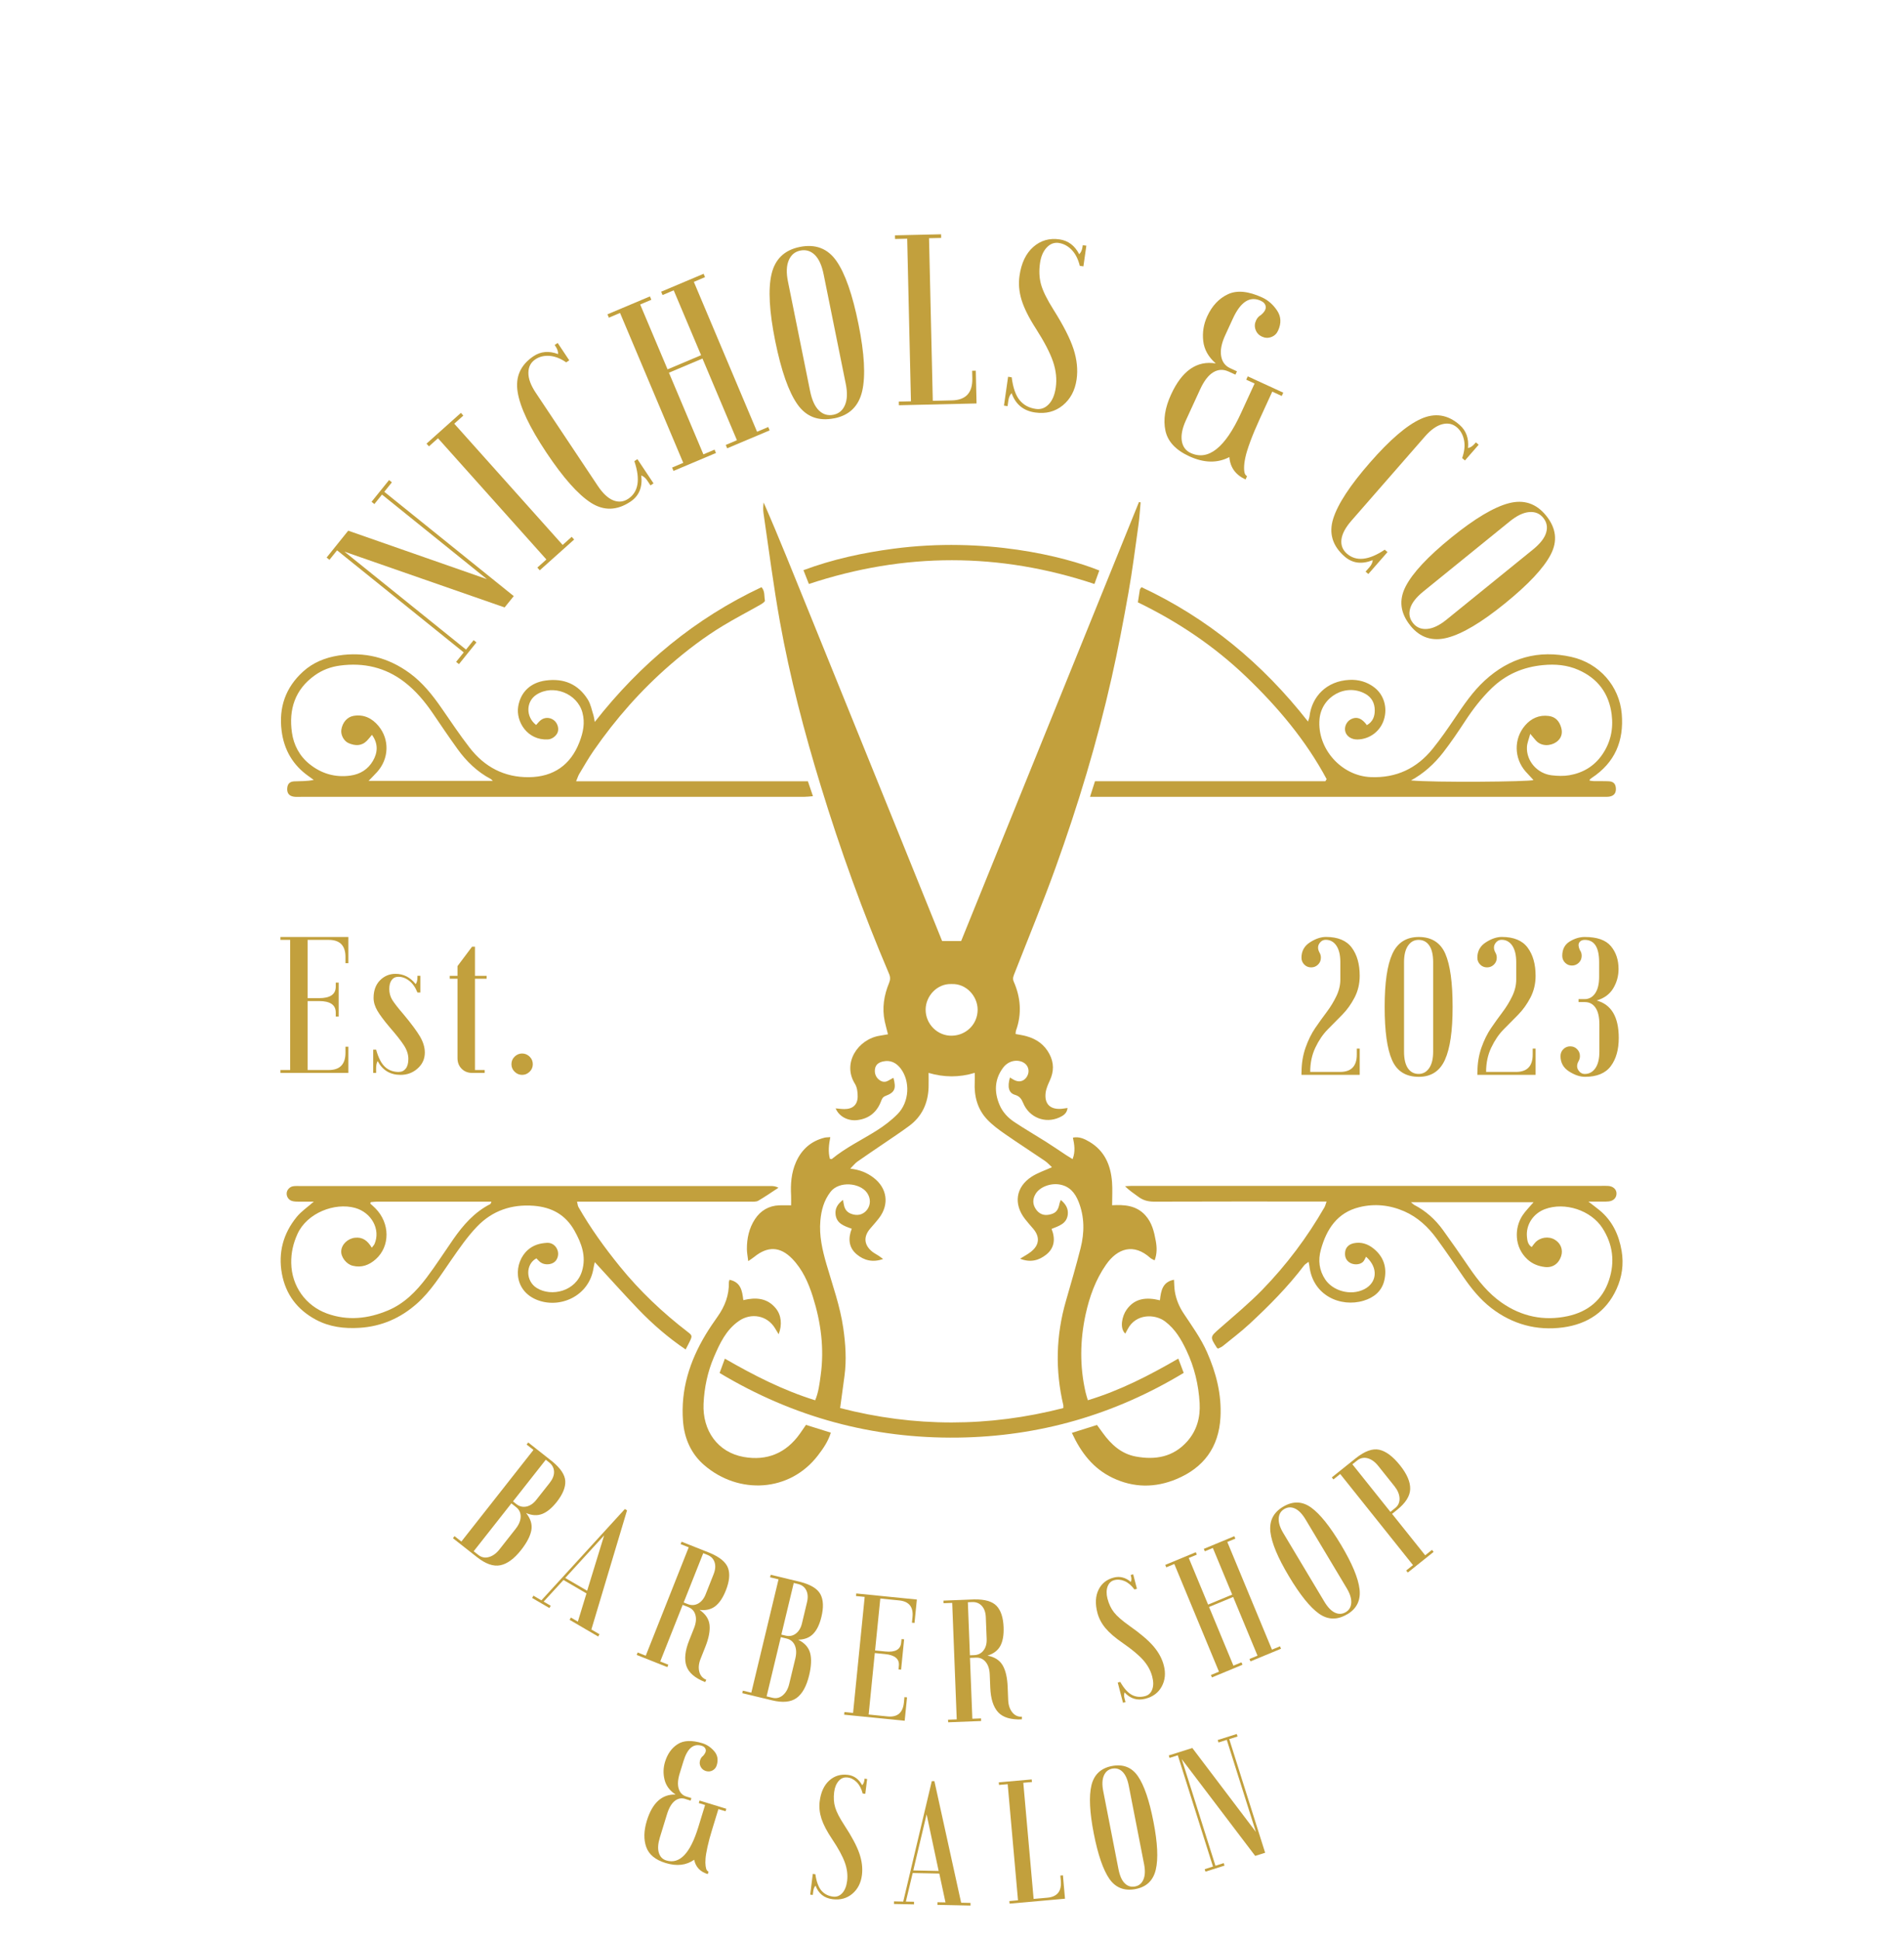 <?xml version="1.0" encoding="UTF-8"?><svg id="Layer_2" xmlns="http://www.w3.org/2000/svg" viewBox="0 0 470.78 479.38"><g id="Layer_1-2"><path d="M142.47,193.08c6.61,0,12.92,0,19.24,0,6.29,0,12.57,0,18.86,0,6.34,0,12.68,0,19.19,0,.39,1.16.78,2.29,1.25,3.69-.89.07-1.58.16-2.27.16-12.94,0-25.88,0-38.82,0-28.5,0-57.01,0-85.51,0-.61,0-1.23.05-1.83-.05-1.14-.19-1.65-.93-1.56-2.09.08-1.07.62-1.65,1.77-1.69,1.56-.06,3.12-.01,4.79-.35-.41-.3-.82-.61-1.24-.9-3.92-2.75-6.12-6.53-6.71-11.26-.72-5.78.97-10.69,5.33-14.64,2.49-2.25,5.48-3.43,8.71-3.94,6.45-1.02,12.37.5,17.62,4.34,3.18,2.32,5.62,5.38,7.86,8.61,2.29,3.3,4.52,6.66,6.98,9.83,3.68,4.74,8.53,7.34,14.66,7.28,6.04-.06,10.3-3,12.48-8.66.92-2.38,1.43-4.75.74-7.31-1.27-4.73-7.25-7.09-11.37-4.42-2.6,1.68-2.68,5.47-.08,7.49.36-.38.68-.82,1.09-1.15.95-.78,2.24-.79,3.23-.08.9.64,1.35,1.91,1.05,2.92-.29.96-1.39,1.83-2.46,1.88-5.08.27-7.98-4.43-7.33-8.2.62-3.58,3.1-5.86,6.78-6.36,4.49-.61,8.06.88,10.45,4.74.71,1.15.96,2.6,1.39,3.92.12.38.15.78.3,1.58,11.32-14.44,24.85-25.6,41.23-33.31.9,1,.62,2.24.85,3.31.05.25-.66.75-1.1,1-3.07,1.75-6.22,3.37-9.24,5.2-4.65,2.81-8.96,6.1-13.07,9.66-7.23,6.26-13.5,13.38-18.94,21.23-1.28,1.85-2.4,3.82-3.56,5.75-.27.44-.42.96-.77,1.8ZM121.86,192.99c-.25-.24-.36-.39-.5-.46-3.35-1.78-6.02-4.35-8.22-7.4-2.1-2.91-4.11-5.89-6.13-8.86-1.97-2.89-4.21-5.56-6.97-7.69-4.71-3.64-10.12-4.88-15.99-4.09-2.25.3-4.35,1.07-6.23,2.42-4.91,3.51-6.45,8.43-5.64,14.13.44,3.07,1.87,5.82,4.37,7.81,2.93,2.34,6.28,3.34,10.06,2.83,2.48-.33,4.4-1.57,5.61-3.66,1.19-2.04,1.33-4.24-.25-6.42-.45.54-.81,1.02-1.22,1.44-1.34,1.37-2.9,1.32-4.55.62-1.21-.52-1.99-2.09-1.8-3.31.27-1.79,1.43-3.17,3.05-3.44,2.52-.42,4.56.61,6.12,2.48,2.8,3.34,2.62,8.13-.31,11.38-.64.71-1.32,1.38-2.12,2.21h30.71Z" style="fill:#c2a03d;"/><path d="M328.05,192.6c-5.15-9.62-12.1-17.86-19.95-25.38-7.89-7.55-16.88-13.58-26.75-18.36.17-1.13.32-2.15.49-3.15.03-.16.2-.29.41-.6,16.36,7.66,29.88,18.82,41.17,33.21.17-.59.33-.95.37-1.31.59-4.85,4.19-8.73,9.91-8.99,2.19-.1,4.32.47,6.16,1.9,2.34,1.82,3.24,4.97,2.34,7.89-.89,2.92-3.56,4.9-6.57,4.94-1.45.02-2.65-.75-2.98-1.92-.33-1.17.28-2.51,1.4-3.09,1.22-.62,2.32-.36,3.41.83.16.17.3.37.51.64,1.47-.83,1.96-2.16,1.95-3.67,0-1.75-.74-3.19-2.33-4.07-4.82-2.67-10.84.67-11.33,6.27-.63,7.25,5.38,14.01,12.65,14.31,6.33.27,11.42-2.15,15.34-7.01,1.95-2.41,3.72-4.98,5.46-7.55,2.22-3.29,4.44-6.57,7.38-9.28,6.14-5.66,13.32-7.69,21.45-5.86,6.91,1.55,11.87,7.21,12.45,14.08.57,6.7-1.7,12.05-7.4,15.81-.15.1-.29.21-.43.33-.04.03-.05.1-.15.33.4.06.77.15,1.13.15,1.22.02,2.44-.03,3.66.03,1.14.06,1.67.64,1.74,1.72.08,1.16-.44,1.87-1.59,2.07-.48.08-.97.05-1.46.05-41.56,0-83.13,0-124.69,0-.65,0-1.3,0-2.28,0,.47-1.46.83-2.58,1.23-3.85h56.96c.1-.17.2-.33.3-.5ZM348.87,192.87c5.67.55,29.22.34,30.3-.09-.63-.68-1.3-1.38-1.95-2.11-2.88-3.28-2.96-8.11-.13-11.39,1.52-1.76,3.49-2.65,5.86-2.34,1.73.23,2.65,1.36,3.09,2.96.38,1.4-.03,2.67-1.26,3.51-1.42.97-3.66,1.11-5.01-.4-.39-.43-.75-.89-1.4-1.66-.35,1.31-.77,2.27-.82,3.25-.18,3.46,2.56,6.6,6.14,7.01,1.43.16,2.93.22,4.34-.02,3.36-.58,6.15-2.22,8.13-5.09,2.08-3.01,2.79-6.35,2.34-9.92-.65-5.19-3.42-8.91-8.22-11.02-2.79-1.23-5.71-1.48-8.74-1.19-4.92.47-9.17,2.28-12.73,5.73-2.51,2.43-4.62,5.17-6.53,8.09-1.74,2.65-3.51,5.28-5.45,7.78-2.18,2.8-4.78,5.18-7.97,6.91Z" style="fill:#c2a03d;"/><path d="M392.76,296.97c1.15.89,1.97,1.48,2.75,2.13,3.16,2.61,4.77,6.06,5.45,10.04.56,3.29.1,6.46-1.27,9.45-2.58,5.65-7.25,8.66-13.22,9.46-6.49.87-12.5-.76-17.72-4.78-2.77-2.13-4.96-4.85-6.94-7.73-2.17-3.16-4.32-6.35-6.59-9.44-2.11-2.88-4.68-5.29-8.02-6.75-3.58-1.56-7.32-1.94-11.07-1.02-5.47,1.33-8.14,5.42-9.54,10.53-.71,2.58-.44,5.06,1.09,7.35,1.83,2.74,6.19,4.14,9.63,2.41,3.17-1.6,3.58-5.29.46-8.04-.26.43-.44,1.02-.83,1.34-.86.72-2.34.7-3.27.08-.92-.61-1.19-1.52-1.08-2.55.12-1.13.87-1.93,2.13-2.2,1.78-.38,3.42.15,4.8,1.23,2.61,2.04,3.5,4.8,2.76,7.97-.63,2.68-2.59,4.24-5.12,5-5.65,1.71-12.6-1.25-13.4-8.61-.03-.24-.09-.47-.2-1-.47.37-.87.58-1.12.91-4,5.27-8.64,9.94-13.47,14.42-2.1,1.94-4.39,3.68-6.61,5.48-.36.29-.82.45-1.16.63-.18-.09-.25-.1-.28-.15-1.78-2.76-1.74-2.72.64-4.81,3.56-3.14,7.25-6.17,10.56-9.57,5.96-6.13,11.09-12.95,15.36-20.38.2-.34.28-.75.53-1.43-.94,0-1.65,0-2.36,0-13.43,0-26.85-.02-40.28.03-1.49,0-2.73-.32-3.9-1.2-1.07-.8-2.2-1.51-3.3-2.61.6-.03,1.21-.09,1.81-.09,12.27,0,24.53,0,36.8,0,26.42,0,52.85,0,79.27,0,.55,0,1.1-.02,1.65.02,1.14.09,1.94.81,1.99,1.76.06,1.08-.67,1.93-1.91,2.06-.91.09-1.83.03-2.74.04-.64,0-1.28,0-2.3,0ZM379.16,297.11h-30.29c.43.36.59.55.78.65,2.88,1.48,5.22,3.59,7.11,6.19,2.22,3.06,4.37,6.16,6.5,9.28,2.25,3.3,4.74,6.4,8.02,8.69,4.93,3.45,10.48,4.61,16.36,3.34,4.97-1.08,8.6-3.98,10.22-8.96,1.47-4.49.93-8.79-1.64-12.79-2.83-4.41-9.3-6.53-14.23-4.69-2.89,1.08-4.73,3.87-4.44,6.84.09.93.21,1.91,1.17,2.53.33-.43.57-.78.85-1.09,1.21-1.33,3.31-1.65,4.85-.74,1.48.88,2.1,2.46,1.59,4.07-.61,1.88-2.1,2.93-4.05,2.69-1.59-.2-3.03-.74-4.27-1.87-3.34-3.05-3.25-7.82-1.25-10.86.72-1.1,1.69-2.04,2.74-3.28Z" style="fill:#c2a03d;"/><path d="M77.62,296.97c-1.36,0-2.54.01-3.73,0-.54,0-1.11-.01-1.63-.15-.88-.24-1.43-1.07-1.38-1.93.04-.82.74-1.6,1.62-1.73.54-.08,1.1-.05,1.65-.05,38.82,0,77.65,0,116.47,0,.58,0,1.16.05,1.86.42-1.66,1.08-3.28,2.22-4.99,3.21-.53.3-1.3.23-1.96.23-13.49.01-26.98,0-40.47,0-.72,0-1.44,0-2.38,0,.15.58.16,1,.34,1.32,2.97,5.2,6.46,10.03,10.23,14.68,4.94,6.09,10.6,11.44,16.81,16.21,1.1.85,1.13.99.51,2.29-.28.6-.61,1.19-1.04,2.03-4.38-2.96-8.25-6.33-11.81-10.05-3.57-3.73-7.01-7.58-10.65-11.53-.11.51-.24.94-.3,1.38-1.06,7.12-8.48,10.25-14.13,7.89-5.85-2.44-5.62-9.23-2.1-12.31,1.38-1.21,2.98-1.63,4.7-1.73,1.27-.08,2.27.74,2.64,1.89.33,1.01,0,2.21-.76,2.83-.88.72-2.46.8-3.44.11-.39-.27-.7-.66-1.05-1-2.71,1.45-2.7,5.61.11,7.34,3.6,2.23,9.66.85,11.17-4.2,1.1-3.65-.12-6.84-1.85-9.95-2.21-3.95-5.61-5.83-10.1-6.18-5.46-.42-10.19,1.21-13.93,5.06-2.44,2.52-4.46,5.47-6.48,8.37-2.61,3.75-5,7.67-8.46,10.74-4.05,3.59-8.76,5.66-14.2,5.99-3.78.23-7.42-.2-10.82-2.03-4.58-2.47-7.43-6.23-8.37-11.35-.95-5.22.33-9.95,3.67-14.03,1.13-1.38,2.67-2.41,4.24-3.79ZM91.92,308.36c.34-.45.56-.66.68-.92,1.57-3.61-.76-7.81-4.83-8.93-5-1.37-11.83,1.23-14.2,6.41-1.07,2.34-1.61,4.69-1.56,7.24.1,5.72,3.61,10.56,8.85,12.46,5.15,1.86,10.2,1.29,15.13-.79,4-1.69,6.95-4.71,9.5-8.09,2.31-3.06,4.38-6.3,6.57-9.45,2.46-3.54,5.25-6.73,9.18-8.73.11-.06.14-.29.27-.59-9.51,0-18.9,0-28.29,0-.48,0-.96.07-1.44.11-.05,0-.12.05-.15.09-.03.05-.03.12-.06.29.39.36.84.75,1.26,1.17,3.62,3.64,3.67,9.37.08,12.57-1.63,1.45-3.51,2.16-5.71,1.61-1.57-.39-2.91-2.13-2.83-3.62.09-1.66,1.6-3.09,3.38-3.3,1.89-.22,3.13.7,4.18,2.47Z" style="fill:#c2a03d;"/><path d="M232.94,232.57h4.71c14.65-36.16,29.31-72.33,43.97-108.5.14.03.27.06.41.09-.18,1.9-.28,3.81-.55,5.69-.78,5.55-1.48,11.11-2.46,16.63-1.25,7.01-2.58,14.02-4.15,20.97-3.59,15.95-8.33,31.59-13.87,46.97-3.16,8.77-6.73,17.39-10.13,26.08-.27.69-.57,1.29-.22,2.08,1.74,3.95,2.04,7.99.57,12.1-.08.22-.06.48-.11.86.9.18,1.78.29,2.64.53,2.51.69,4.49,2.05,5.74,4.44,1.14,2.18,1.11,4.29.1,6.49-.45.99-.92,2.03-1.05,3.08-.33,2.74,1.12,4.15,3.87,3.95.47-.03.94-.13,1.55-.21-.14,1.34-1.07,1.91-2.02,2.34-3.5,1.59-7.45.04-8.95-3.56-.43-1.03-.87-1.68-2.04-2.03-1.55-.46-1.9-1.96-1.23-4.28.38.23.72.46,1.08.64,1.31.65,2.55.24,3.22-1.04.67-1.29.18-2.77-1.12-3.39-1.63-.77-3.66-.26-4.88,1.38-2.13,2.86-2.23,5.98-.87,9.18.76,1.8,2.08,3.19,3.67,4.24,2.53,1.69,5.17,3.21,7.75,4.84,1.7,1.07,3.35,2.21,5.03,3.32.48.32.98.61,1.61,1,.73-1.89.45-3.55.08-5.31,1.55-.32,2.87.31,4.1,1.04,3.75,2.23,5.26,5.79,5.57,9.95.14,1.81.02,3.64.02,5.72,3.05-.17,5.99.02,8.23,2.5,1.64,1.83,2.16,4.06,2.57,6.34.28,1.55.34,3.12-.29,4.78-.44-.24-.79-.36-1.04-.58-4.11-3.72-8.14-2.43-10.98,1.66-2.58,3.71-4.08,7.88-5.04,12.27-1.39,6.41-1.48,12.81-.02,19.22.13.59.33,1.16.57,2,7.92-2.39,15.13-6.1,22.37-10.29.46,1.23.86,2.28,1.33,3.53-17.23,10.4-35.79,15.72-55.8,15.99-21.12.28-40.73-5.05-58.95-15.97.45-1.23.84-2.28,1.3-3.54,7.2,4.15,14.39,7.82,22.33,10.29.85-2.03,1.07-4.08,1.35-6.09.94-6.65.08-13.15-1.92-19.49-1.08-3.43-2.55-6.76-5.11-9.4-2.98-3.06-6.06-3.16-9.41-.44-.36.29-.76.54-1.46,1.03-.14-1.17-.32-2.04-.33-2.91-.03-2.68.54-5.27,2.01-7.49,1.37-2.07,3.4-3.3,5.98-3.39.96-.03,1.91,0,2.94,0,0-.95.03-1.67,0-2.39-.16-2.83.04-5.62,1.19-8.25,1.38-3.15,3.71-5.24,7.08-6.08.4-.1.82-.08,1.42-.13-.36,1.87-.58,3.64-.09,5.37.25.02.41.08.47.03,3.41-2.81,7.4-4.7,11.1-7.04,1.84-1.16,3.62-2.51,5.15-4.06,2.95-2.99,3.18-8.13.75-11.29-1.1-1.43-2.53-2.11-4.32-1.72-.98.21-1.83.7-2.01,1.85-.18,1.16.28,2.23,1.24,2.84.69.44,1.37.44,2.07.04.41-.23.82-.45,1.25-.69.73,2.7.35,3.61-1.97,4.49-.76.29-.91.85-1.16,1.48-1.04,2.59-2.95,4.12-5.75,4.48-2.32.3-4.56-.86-5.41-2.89.75.06,1.45.17,2.15.17,2.05.01,3.27-1.04,3.3-3.07.01-1.06-.13-2.29-.67-3.16-3.23-5.14.76-11.09,6.2-11.91.6-.09,1.19-.21,1.96-.34-.28-1.12-.57-2.15-.8-3.2-.7-3.27-.19-6.43,1.07-9.48.33-.8.34-1.46,0-2.26-6.46-15.16-12.05-30.63-16.87-46.38-4.09-13.35-7.63-26.85-10.11-40.59-1.61-8.93-2.75-17.94-4.07-26.91-.12-.84-.09-1.7.04-2.61,3.88,8.86,7.44,17.85,11.09,26.8,3.7,9.09,7.38,18.19,11.06,27.28,3.66,9.04,7.33,18.08,10.99,27.12,3.66,9.04,7.31,18.08,11.01,27.23ZM262.92,347.98c0-.44.02-.56,0-.68-2.04-8.67-1.83-17.27.65-25.83,1.25-4.33,2.51-8.65,3.62-13.02.97-3.85.99-7.73-.52-11.5-.86-2.14-2.19-3.77-4.63-4.21-2.25-.41-4.93.58-5.98,2.31-.77,1.27-.76,2.57.07,3.79.75,1.09,1.83,1.61,3.16,1.37,1.72-.31,2.33-.99,2.68-2.77.05-.27.18-.52.32-.89,1.22,1.02,1.88,2.12,1.73,3.58-.25,2.3-2.19,2.84-4.01,3.58.99,2.47.72,4.72-1.31,6.34-1.8,1.44-3.92,2.05-6.47,1.02,1.04-.66,1.96-1.13,2.74-1.76,2.06-1.66,2.19-3.69.45-5.7-.68-.79-1.37-1.56-2-2.38-2.86-3.7-2.26-7.88,1.65-10.42,1.49-.97,3.23-1.53,5.03-2.35-.54-.49-1.09-1.13-1.76-1.58-3.27-2.23-6.61-4.37-9.86-6.63-1.54-1.07-3.09-2.21-4.38-3.57-2.43-2.57-3.27-5.78-3.09-9.28.04-.7,0-1.41,0-2.26-3.88,1.17-7.59,1.13-11.41.01,0,1.35.04,2.49,0,3.63-.15,3.87-1.62,7.11-4.77,9.45-2.1,1.56-4.3,3-6.46,4.48-2.11,1.45-4.25,2.86-6.34,4.34-.6.42-1.06,1.03-1.8,1.76,2.38.27,4.15,1.02,5.74,2.22,3.4,2.57,3.97,6.63,1.38,10-.7.92-1.49,1.77-2.24,2.66-1.63,1.94-1.48,3.95.48,5.58.51.42,1.13.72,1.69,1.09.32.21.63.45,1.08.78-2.56.92-4.73.36-6.53-1.15-1.99-1.66-2.17-3.93-1.23-6.33-1.96-.69-3.82-1.32-4.01-3.64-.12-1.44.55-2.51,1.85-3.48.12.66.18,1.12.3,1.56.24.88.77,1.49,1.63,1.84,1.54.62,2.99.31,3.96-.89.99-1.22.99-2.92.06-4.25-1.77-2.52-6.92-2.98-9.03-.26-1.65,2.13-2.29,4.55-2.52,7.13-.33,3.71.5,7.28,1.52,10.8,1.51,5.2,3.36,10.31,4.14,15.71.57,3.93.84,7.88.31,11.84-.35,2.58-.7,5.17-1.08,7.96,18.37,4.75,36.73,4.74,55.2,0ZM235.31,243.19c-3.58-.16-6.42,2.95-6.44,6.31-.02,3.59,2.95,6.55,6.51,6.46,3.59-.09,6.36-2.91,6.35-6.44-.01-3.35-2.84-6.48-6.42-6.33Z" style="fill:#c2a03d;"/><path d="M180.38,316.28c2.82.59,3.14,2.75,3.41,5.03,3.12-.75,5.93-.55,8.05,2.05,1.34,1.65,1.6,4.01.69,6.38-.34-.56-.61-.99-.87-1.43-1.91-3.24-5.94-3.98-9.01-1.82-3.17,2.23-4.68,5.53-6.13,8.9-1.57,3.67-2.38,7.56-2.56,11.53-.29,6.62,3.49,12.01,9.95,13.15,5.72,1.01,10.44-.93,13.86-5.74.49-.69.96-1.39,1.51-2.19,2.06.64,4.06,1.26,6.15,1.92-.69,2.23-1.92,3.97-3.21,5.65-7,9.1-19.58,9.69-28.06,2.41-3.27-2.8-4.95-6.59-5.28-10.91-.6-7.77,1.64-14.81,5.6-21.39.91-1.51,1.91-2.97,2.93-4.41,1.82-2.56,2.89-5.34,2.81-8.52,0-.17.09-.35.15-.6Z" style="fill:#c2a03d;"/><path d="M286.8,321.34c.26-2.37.65-4.54,3.48-5.07.07,1.05.06,2.02.22,2.97.33,1.94,1.08,3.73,2.18,5.38,2.05,3.09,4.24,6.1,5.76,9.53,2.27,5.14,3.64,10.45,3.33,16.13-.41,7.41-4.16,12.45-10.9,15.26-5.26,2.19-10.58,2.17-15.78-.32-4.79-2.29-7.8-6.21-10.06-11.11,2.15-.68,4.11-1.29,6.21-1.95.48.66.98,1.34,1.47,2.02,2.06,2.84,4.58,5.13,8.14,5.78,4.82.89,9.24.14,12.69-3.73,2.4-2.7,3.28-5.95,3.08-9.48-.26-4.54-1.31-8.92-3.27-13.03-1.28-2.69-2.74-5.23-5.25-7.13-2.6-1.96-7.3-1.92-9.26,1.87-.19.37-.4.73-.61,1.12-1.46-1.36-.78-4.35.32-5.9,2-2.84,4.86-3.17,8.25-2.33Z" style="fill:#c2a03d;"/><path d="M200.01,144.33c-.46-1.15-.85-2.15-1.35-3.42,7.3-2.72,14.7-4.3,22.21-5.3,22.66-3,42.25,1.87,50.94,5.38-.37,1.04-.75,2.08-1.2,3.33-23.5-7.81-46.93-7.84-70.6,0Z" style="fill:#c2a03d;"/><circle cx="235.32" cy="246.35" r="146.46" style="fill:none;"/><path d="M83.34,136.01l-1.88,2.34-.7-.56,5.34-6.64,34.28,11.97-25.93-20.89-1.88,2.34-.7-.56,4.33-5.37.7.56-1.88,2.34,32.01,25.78-2.26,2.8-39.59-13.78,30.05,24.2,1.88-2.34.7.56-4.33,5.37-.7-.56,1.88-2.34-31.31-25.22Z" style="fill:#c2a03d;"/><path d="M108.3,108.31l-2.24,2-.6-.67,8.5-7.6.6.67-2.24,2,26.8,29.96,2.24-2,.6.67-8.5,7.6-.6-.67,2.24-2-26.8-29.96Z" style="fill:#c2a03d;"/><path d="M140.01,89.56c-1.42-.98-2.8-1.51-4.14-1.61-1.34-.09-2.5.19-3.5.86-1.13.75-1.71,1.86-1.72,3.31-.02,1.45.59,3.1,1.81,4.93l15.31,22.97c1.26,1.9,2.55,3.11,3.86,3.63,1.31.52,2.55.39,3.71-.38,2.53-1.69,3.03-4.79,1.51-9.3l.75-.5,3.99,5.99-.75.5-.8-1.2c-.42-.63-.92-1.05-1.48-1.25.34,2.9-.55,5.05-2.68,6.47-3.33,2.22-6.58,2.31-9.77.27-3.18-2.04-6.85-6.17-11-12.39-4.13-6.19-6.5-11.17-7.11-14.94-.62-3.77.69-6.73,3.92-8.89,1.8-1.2,3.82-1.37,6.07-.52.03-.6-.16-1.21-.58-1.85l-.27-.4.75-.5,2.86,4.29-.75.5Z" style="fill:#c2a03d;"/><path d="M153.31,77.34l-2.76,1.17-.35-.83,10.5-4.43.35.83-2.76,1.17,6.77,16.03,8.29-3.5-6.77-16.03-2.76,1.17-.35-.83,10.5-4.43.35.83-2.76,1.17,15.63,37.04,2.76-1.17.35.83-10.5,4.43-.35-.83,2.76-1.17-8.52-20.18-8.29,3.5,8.52,20.18,2.76-1.17.35.83-10.5,4.43-.35-.83,2.76-1.17-15.63-37.04Z" style="fill:#c2a03d;"/><path d="M206.31,103.37c-3.92.79-6.97-.36-9.14-3.45-2.18-3.09-4-8.3-5.49-15.63-1.47-7.29-1.78-12.8-.92-16.52.86-3.72,3.19-5.97,6.99-6.74,3.88-.78,6.9.37,9.06,3.46,2.16,3.09,3.98,8.31,5.46,15.64,1.47,7.25,1.77,12.75.92,16.5-.86,3.74-3.15,5.99-6.87,6.75ZM200.3,96.63c.45,2.23,1.18,3.84,2.2,4.82,1.01.98,2.21,1.33,3.58,1.05,1.33-.27,2.28-1.07,2.85-2.41.57-1.34.63-3.09.19-5.24l-5.47-27.05c-.45-2.23-1.18-3.84-2.2-4.82-1.01-.98-2.21-1.33-3.58-1.05-1.33.27-2.28,1.07-2.85,2.41-.57,1.34-.63,3.09-.19,5.24l5.47,27.05Z" style="fill:#c2a03d;"/><path d="M222.26,100.15l-.02-.9,3-.07-.93-40.19-3,.07-.02-.9,11.4-.26.02.9-3,.07.93,40.19,4.74-.11c3.44-.08,5.12-1.9,5.03-5.46l-.04-1.86.9-.02.19,8.1-19.19.44Z" style="fill:#c2a03d;"/><path d="M261.8,60.04c-1.15-.16-2.15.22-3.01,1.15-.86.93-1.41,2.2-1.64,3.83-.27,1.9-.19,3.65.25,5.25.44,1.6,1.46,3.69,3.08,6.26,2.47,3.91,4.13,7.17,4.97,9.77.84,2.6,1.09,5.1.75,7.47-.39,2.73-1.54,4.87-3.43,6.42-1.9,1.55-4.17,2.13-6.83,1.75-2.93-.42-4.88-2.05-5.85-4.9l.04.13c-.42.42-.69,1.01-.8,1.77l-.2,1.43-.89-.13,1.02-7.13.89.13c.32,2.55.97,4.43,1.95,5.64.98,1.21,2.32,1.94,4.02,2.18,1.23.18,2.29-.21,3.19-1.15.9-.94,1.48-2.32,1.74-4.15.29-2.06.07-4.18-.67-6.37-.74-2.19-2.15-4.9-4.23-8.15-1.75-2.71-2.94-5.09-3.56-7.12-.62-2.03-.79-4.01-.51-5.95.45-3.17,1.59-5.55,3.42-7.15,1.82-1.6,3.98-2.22,6.48-1.86,2.14.31,3.76,1.53,4.87,3.67.42-.42.69-1.01.8-1.76l.07-.48.89.13-.73,5.11-.89-.13c-.41-1.67-1.08-2.99-2.01-3.95-.93-.96-1.99-1.53-3.18-1.7Z" style="fill:#c2a03d;"/><path d="M303.72,91.8c-1.27-.58-2.51-.52-3.72.2-1.21.72-2.29,2.12-3.24,4.19l-3.51,7.63c-.92,2-1.26,3.71-1.04,5.14.23,1.42.96,2.42,2.19,2.99,4.36,2,8.51-1.28,12.45-9.86l3.36-7.31-2.07-.95.38-.82,8.78,4.03-.38.82-2.34-1.08-3.1,6.76c-.95,2.07-1.73,3.94-2.34,5.59-.61,1.66-1.02,2.98-1.22,3.96-.21.98-.31,1.83-.31,2.53,0,.71.08,1.2.21,1.48.13.28.31.47.53.57l-.38.82c-2.47-1.14-3.8-2.98-4-5.53-2.96,1.55-6.27,1.48-9.94-.21-3.34-1.54-5.3-3.65-5.87-6.33-.57-2.68-.11-5.66,1.4-8.93,2.7-5.89,6.39-8.44,11.05-7.67-1.82-1.59-2.86-3.44-3.1-5.55-.24-2.11.09-4.15.99-6.11,1.19-2.58,2.89-4.4,5.11-5.44,2.22-1.05,5.06-.78,8.51.81,1.45.67,2.67,1.75,3.66,3.23.99,1.49,1.07,3.14.23,4.96-.35.76-.91,1.29-1.68,1.57-.77.29-1.54.25-2.3-.1s-1.29-.91-1.57-1.68c-.29-.77-.25-1.54.1-2.3.28-.62.69-1.07,1.22-1.36.87-.74,1.26-1.43,1.18-2.07-.08-.63-.49-1.12-1.22-1.45-2.69-1.24-5,.24-6.91,4.42l-1.88,4.09c-.92,2-1.26,3.71-1.01,5.15.24,1.43.98,2.43,2.22,3l1.69.78-.38.82-1.75-.8Z" style="fill:#c2a03d;"/><path d="M361.53,113.21c.57-1.63.73-3.1.47-4.41-.26-1.31-.84-2.37-1.74-3.16-1.02-.89-2.24-1.16-3.65-.8-1.41.36-2.83,1.38-4.28,3.03l-18.16,20.79c-1.5,1.72-2.33,3.28-2.49,4.68-.16,1.4.29,2.56,1.34,3.48,2.29,2,5.41,1.68,9.37-.97l.68.59-4.74,5.42-.68-.59.95-1.08c.5-.57.77-1.16.82-1.76-2.71,1.09-5.02.79-6.95-.89-3.01-2.63-3.95-5.75-2.82-9.36,1.13-3.61,4.16-8.23,9.08-13.86,4.89-5.6,9.08-9.2,12.56-10.78,3.48-1.58,6.68-1.1,9.6,1.46,1.63,1.42,2.32,3.33,2.09,5.73.59-.12,1.13-.47,1.63-1.05l.32-.36.68.59-3.39,3.89-.68-.59Z" style="fill:#c2a03d;"/><path d="M348.74,154.63c-2.52-3.11-2.91-6.34-1.18-9.7,1.73-3.36,5.5-7.39,11.31-12.1,5.78-4.68,10.52-7.51,14.22-8.47,3.7-.96,6.77.06,9.21,3.08,2.49,3.08,2.87,6.29,1.12,9.63-1.74,3.34-5.52,7.37-11.33,12.08-5.75,4.66-10.48,7.48-14.19,8.45-3.71.98-6.77-.01-9.16-2.96ZM351.93,146.18c-1.77,1.44-2.86,2.83-3.25,4.18-.4,1.35-.16,2.57.73,3.66.86,1.06,2.01,1.53,3.46,1.41,1.45-.12,3.03-.87,4.74-2.25l21.44-17.38c1.77-1.44,2.86-2.83,3.25-4.18.4-1.35.16-2.57-.73-3.66-.86-1.06-2.01-1.53-3.46-1.41-1.45.12-3.03.87-4.74,2.25l-21.44,17.38Z" style="fill:#c2a03d;"/><circle cx="235.39" cy="235.39" r="190.07" style="fill:none;"/><path d="M111.99,380.15l.4-.51,1.69,1.33,17.82-22.64-1.69-1.33.4-.51,5.61,4.42.34.27c2.06,1.69,3.13,3.31,3.21,4.85.08,1.54-.62,3.26-2.11,5.15-1.19,1.51-2.39,2.5-3.6,2.97-1.21.47-2.54.39-3.98-.23,1.12,1.4,1.56,2.81,1.3,4.25-.26,1.44-1.1,3.06-2.51,4.86-1.72,2.19-3.44,3.45-5.15,3.8s-3.64-.32-5.78-2.01l-5.95-4.68ZM117.12,383.37l1.18.93c.77.6,1.63.77,2.59.5.96-.27,1.83-.9,2.61-1.89l3.99-5.07c.82-1.04,1.23-2.04,1.25-3.01s-.36-1.76-1.12-2.36l-1.18-.93-9.31,11.82ZM126.83,371.04l.84.67c.77.6,1.6.8,2.51.61.9-.2,1.71-.75,2.42-1.65l3.33-4.22c.74-.95,1.1-1.87,1.06-2.77-.04-.9-.44-1.66-1.2-2.26l-.84-.67-8.11,10.3Z" style="fill:#c2a03d;"/><path d="M154.48,372.93l.56.33-8.82,29.45,2.01,1.17-.33.56-7.06-4.12.33-.56,1.71,1,2.13-6.97-5.68-3.32-4.91,5.35,1.75,1.02-.33.56-4.27-2.49.33-.56,1.97,1.15,20.63-22.56ZM139.76,389.97l5.42,3.16,4.2-13.68-9.62,10.52Z" style="fill:#c2a03d;"/><path d="M157.43,408.99l.24-.6,2,.79,10.62-26.78-2-.79.24-.6,6.63,2.63.4.16c2.46,1.04,3.94,2.28,4.46,3.74.52,1.45.33,3.3-.56,5.54-.71,1.79-1.58,3.08-2.6,3.87-1.03.8-2.32,1.1-3.88.91,1.48,1.02,2.3,2.25,2.46,3.71.16,1.45-.18,3.25-1.02,5.38l-1.19,3c-.47,1.17-.57,2.24-.32,3.2.25.96.83,1.62,1.73,1.98l-.28.58c-2.53-1-4.08-2.33-4.64-3.99-.56-1.66-.33-3.78.7-6.36l1.19-3c.49-1.23.6-2.31.34-3.24-.26-.94-.84-1.58-1.75-1.94l-1.4-.56-5.55,13.99,2,.79-.24.6-7.59-3.01ZM169.05,396.03l1,.4c.91.36,1.76.31,2.57-.13.81-.45,1.43-1.21,1.85-2.27l1.98-5c.44-1.12.52-2.11.23-2.96-.29-.86-.89-1.46-1.8-1.82l-1-.4-4.84,12.19Z" style="fill:#c2a03d;"/><path d="M183.53,418.45l.15-.63,2.09.5,6.73-28.01-2.09-.5.15-.63,6.94,1.67.42.1c2.58.68,4.23,1.7,4.95,3.07.72,1.37.8,3.22.23,5.56-.45,1.87-1.12,3.27-2.03,4.2-.9.93-2.14,1.42-3.71,1.45,1.61.8,2.59,1.91,2.96,3.32s.28,3.24-.25,5.47c-.65,2.7-1.68,4.57-3.09,5.6-1.41,1.03-3.44,1.23-6.09.59l-7.36-1.77ZM189.54,419.23l1.46.35c.95.23,1.8.02,2.56-.62.76-.64,1.29-1.58,1.58-2.8l1.51-6.27c.31-1.28.27-2.37-.12-3.26s-1.06-1.45-2.01-1.68l-1.46-.35-3.51,14.63ZM193.2,403.97l1.05.25c.95.23,1.79.06,2.53-.5.74-.56,1.24-1.4,1.51-2.51l1.25-5.23c.28-1.17.22-2.16-.19-2.97-.41-.81-1.09-1.32-2.04-1.55l-1.05-.25-3.06,12.75Z" style="fill:#c2a03d;"/><path d="M208.73,423.75l.06-.64,2.14.21,2.87-28.67-2.14-.21.06-.64,14.98,1.5-.58,5.78-.64-.06.14-1.37c.25-2.51-.85-3.89-3.3-4.13l-4.66-.47-1.29,12.84,2.52.25c2.45.25,3.76-.47,3.93-2.16l.09-.9.64.06-.75,7.49-.64-.06.09-.9c.17-1.68-.97-2.65-3.43-2.89l-2.52-.25-1.52,15.19,4.66.47c2.45.25,3.81-.9,4.06-3.44l.13-1.33.64.06-.58,5.78-14.98-1.5Z" style="fill:#c2a03d;"/><path d="M234.44,425.64l-.03-.64,2.15-.08-1.12-28.79-2.15.08-.02-.64,7.13-.28.43-.02c2.67-.05,4.53.49,5.59,1.61,1.06,1.12,1.64,2.88,1.73,5.29.07,1.92-.2,3.45-.81,4.59-.62,1.14-1.67,1.94-3.18,2.4,1.76.33,3.01,1.13,3.75,2.39s1.15,3.04,1.24,5.33l.13,3.22c.05,1.26.38,2.28,1,3.06.62.78,1.41,1.15,2.39,1.11l-.02.65c-2.72.11-4.67-.48-5.86-1.77-1.18-1.29-1.83-3.32-1.94-6.1l-.13-3.22c-.05-1.32-.39-2.35-1-3.1-.62-.75-1.41-1.11-2.39-1.07l-1.5.06.59,15.04,2.15-.08.02.64-8.16.32ZM239.82,409.08l1.07-.04c.97-.04,1.74-.43,2.3-1.17.56-.74.82-1.68.77-2.83l-.21-5.37c-.05-1.2-.38-2.14-.99-2.8-.61-.66-1.41-.98-2.38-.94l-1.07.04.51,13.1Z" style="fill:#c2a03d;"/><path d="M275.54,390.5c-.81.21-1.36.74-1.68,1.59-.31.85-.32,1.85-.03,2.98.35,1.33.88,2.47,1.62,3.4.73.94,1.99,2.03,3.76,3.29,2.71,1.9,4.71,3.6,5.99,5.09,1.28,1.49,2.13,3.07,2.56,4.73.5,1.91.33,3.65-.5,5.19-.83,1.55-2.17,2.56-4.03,3.04-2.05.53-3.79,0-5.22-1.62l.06.07c-.16.4-.18.86-.04,1.39l.26,1-.62.16-1.3-4.99.62-.16c.92,1.6,1.87,2.66,2.85,3.19.98.53,2.07.64,3.26.33.86-.22,1.46-.77,1.79-1.64.34-.87.34-1.95,0-3.22-.37-1.44-1.11-2.78-2.2-4.03-1.09-1.24-2.78-2.65-5.05-4.22-1.91-1.31-3.35-2.55-4.32-3.72-.97-1.17-1.63-2.43-1.98-3.79-.58-2.22-.48-4.11.28-5.67.76-1.56,2.02-2.57,3.77-3.02,1.5-.39,2.91-.03,4.23,1.08.16-.4.18-.86.04-1.39l-.09-.33.62-.16.93,3.58-.62.16c-.73-.99-1.54-1.68-2.42-2.06-.88-.38-1.74-.46-2.57-.24Z" style="fill:#c2a03d;"/><path d="M290.36,386.52l-1.99.82-.25-.6,7.55-3.13.25.6-1.99.82,4.78,11.52,5.96-2.47-4.78-11.52-1.99.82-.25-.6,7.55-3.13.25.6-1.99.82,11.04,26.61,1.99-.82.25.6-7.55,3.13-.25-.6,1.99-.82-6.02-14.5-5.96,2.47,6.02,14.5,1.99-.82.25.6-7.55,3.13-.25-.6,1.99-.82-11.04-26.61Z" style="fill:#c2a03d;"/><path d="M333.13,398.93c-2.46,1.47-4.79,1.42-7-.14-2.21-1.57-4.69-4.65-7.44-9.25-2.74-4.57-4.26-8.22-4.57-10.94-.31-2.72.73-4.8,3.11-6.22,2.44-1.46,4.75-1.4,6.95.18,2.2,1.58,4.67,4.66,7.42,9.26,2.72,4.55,4.24,8.19,4.56,10.93.32,2.73-.69,4.8-3.03,6.2ZM327.45,395.82c.84,1.4,1.72,2.31,2.64,2.73.92.42,1.81.37,2.67-.14.84-.5,1.29-1.27,1.35-2.31.06-1.04-.31-2.24-1.12-3.59l-10.16-16.97c-.84-1.4-1.72-2.31-2.64-2.73-.92-.42-1.81-.37-2.67.14-.84.5-1.29,1.27-1.35,2.31-.06,1.04.31,2.24,1.12,3.59l10.16,16.97Z" style="fill:#c2a03d;"/><path d="M335.2,360.4c2.22-1.77,4.16-2.48,5.82-2.12,1.66.36,3.37,1.64,5.13,3.83,1.74,2.17,2.58,4.13,2.53,5.88-.05,1.75-1.14,3.47-3.27,5.17l-1.21.97,8.19,10.24,1.68-1.34.4.5-6.38,5.1-.4-.5,1.68-1.34-17.99-22.51-1.68,1.34-.4-.5,5.91-4.73ZM343.79,373.63l1.18-.94c.76-.61,1.12-1.41,1.08-2.4-.04-.99-.46-1.98-1.24-2.97l-4.03-5.04c-.82-1.03-1.71-1.66-2.65-1.9-.94-.24-1.79-.05-2.56.56l-1.18.94,9.4,11.76Z" style="fill:#c2a03d;"/><circle cx="235.39" cy="235.39" r="235.39" style="fill:none;"/><path d="M169.46,444.58c-.96-.29-1.83-.13-2.63.5-.79.63-1.43,1.72-1.91,3.28l-1.77,5.76c-.46,1.51-.55,2.76-.25,3.75.3.99.91,1.63,1.84,1.91,3.29,1.01,5.92-1.72,7.91-8.19l1.69-5.51-1.56-.48.19-.62,6.62,2.03-.19.62-1.77-.54-1.56,5.1c-.48,1.56-.86,2.96-1.13,4.2-.27,1.24-.44,2.21-.49,2.93-.06.72-.05,1.33.02,1.83.07.5.17.85.29,1.03.12.19.27.31.43.36l-.19.62c-1.86-.57-2.99-1.75-3.36-3.55-1.95,1.38-4.31,1.65-7.08.8-2.52-.77-4.11-2.09-4.77-3.94-.66-1.85-.61-4.01.14-6.48,1.36-4.44,3.73-6.6,7.12-6.5-1.45-.95-2.36-2.17-2.73-3.65-.37-1.48-.33-2.96.12-4.44.6-1.95,1.63-3.4,3.11-4.35,1.48-.96,3.52-1.03,6.12-.24,1.1.34,2.07.99,2.91,1.95.84.96,1.06,2.13.64,3.5-.18.58-.52,1-1.04,1.28-.52.28-1.07.32-1.64.15-.58-.18-1-.52-1.28-1.04-.28-.52-.33-1.07-.15-1.64.14-.47.39-.83.74-1.08.55-.61.76-1.14.64-1.58-.12-.44-.45-.75-1-.91-2.03-.62-3.53.64-4.49,3.79l-.95,3.08c-.46,1.51-.54,2.76-.23,3.75.31.99.93,1.63,1.86,1.92l1.27.39-.19.62-1.32-.4Z" style="fill:#c2a03d;"/><path d="M209.51,439.28c-.83-.1-1.54.18-2.14.86-.6.68-.98,1.6-1.12,2.76-.17,1.37-.09,2.62.25,3.76.33,1.14,1.1,2.62,2.29,4.44,1.82,2.77,3.05,5.08,3.69,6.94.64,1.86.85,3.64.64,5.34-.24,1.96-1.04,3.51-2.38,4.64-1.34,1.13-2.96,1.58-4.87,1.34-2.11-.26-3.52-1.41-4.25-3.43l.03.09c-.3.31-.48.73-.55,1.27l-.13,1.02-.64-.08.64-5.12.64.08c.26,1.82.75,3.16,1.47,4.02.72.85,1.69,1.36,2.91,1.51.88.11,1.64-.18,2.27-.87.63-.69,1.03-1.68,1.2-2.99.18-1.48,0-3-.56-4.55-.56-1.56-1.6-3.48-3.14-5.78-1.29-1.92-2.17-3.61-2.64-5.05-.47-1.44-.62-2.86-.45-4.26.28-2.28,1.07-4,2.35-5.17,1.29-1.17,2.83-1.64,4.62-1.42,1.54.19,2.71,1.05,3.54,2.56.3-.31.48-.73.55-1.28l.04-.34.64.08-.46,3.67-.64-.08c-.31-1.19-.81-2.13-1.49-2.81-.68-.68-1.45-1.07-2.3-1.17Z" style="fill:#c2a03d;"/><path d="M230.39,440.19h.65s6.61,30.04,6.61,30.04l2.32.05v.65s-8.18-.17-8.18-.17v-.65s1.99.04,1.99.04l-1.53-7.13-6.58-.13-1.69,7.06,2.02.04v.65s-4.96-.1-4.96-.1v-.64s2.29.05,2.29.05l7.06-29.75ZM225.81,462.25l6.28.13-2.98-14-3.29,13.87Z" style="fill:#c2a03d;"/><path d="M249.63,470.46l-.06-.64,2.14-.19-2.55-28.7-2.14.19-.06-.64,8.14-.72.06.64-2.14.19,2.55,28.7,3.38-.3c2.46-.22,3.57-1.6,3.35-4.14l-.12-1.33.64-.06.51,5.78-13.71,1.22Z" style="fill:#c2a03d;"/><path d="M280.84,466.84c-2.81.55-4.99-.29-6.54-2.51-1.54-2.23-2.83-5.97-3.86-11.23-1.02-5.23-1.21-9.18-.58-11.85.63-2.66,2.31-4.26,5.04-4.8,2.79-.54,4.94.3,6.47,2.53,1.53,2.23,2.81,5.97,3.83,11.23,1.02,5.21,1.21,9.15.58,11.83-.63,2.68-2.28,4.28-4.96,4.8ZM276.56,461.97c.31,1.6.83,2.76,1.55,3.47.72.71,1.57.96,2.56.77.96-.19,1.64-.76,2.05-1.71.41-.96.47-2.21.17-3.76l-3.79-19.41c-.31-1.6-.83-2.76-1.55-3.46-.72-.71-1.58-.96-2.56-.77-.96.19-1.64.76-2.05,1.71-.41.96-.47,2.21-.17,3.76l3.79,19.41Z" style="fill:#c2a03d;"/><path d="M291.23,433.79l-2.05.65-.19-.61,5.82-1.84,15.72,20.74-7.2-22.75-2.05.65-.19-.61,4.71-1.49.19.62-2.05.65,8.88,28.08-2.46.78-18.17-23.93,8.34,26.36,2.05-.65.19.62-4.71,1.49-.19-.61,2.05-.65-8.69-27.47Z" style="fill:#c2a03d;"/><path d="M69.34,265.16v-.72h2.4v-32.16h-2.4v-.72h16.8v6.48h-.72v-1.54c0-2.82-1.38-4.22-4.13-4.22h-5.23v14.4h2.83c2.75,0,4.13-.94,4.13-2.83v-1.01h.72v8.4h-.72v-1.01c0-1.89-1.38-2.83-4.13-2.83h-2.83v17.04h5.23c2.75,0,4.13-1.42,4.13-4.27v-1.49h.72v6.48h-16.8Z" style="fill:#c2a03d;"/><path d="M98.62,264.91c.7,0,1.27-.27,1.7-.82.43-.54.65-1.34.65-2.4s-.35-2.18-1.06-3.29c-.7-1.1-1.9-2.63-3.6-4.58-1.38-1.63-2.38-2.98-3-4.03-.62-1.06-.94-2.11-.94-3.17,0-1.82.53-3.27,1.58-4.34,1.06-1.07,2.34-1.61,3.84-1.61,1.98,0,3.65.85,4.99,2.54.29-.38.43-.94.43-1.68v-.38h.72v4.13h-.72c-.51-1.28-1.19-2.25-2.04-2.9-.85-.66-1.74-.98-2.66-.98-.7,0-1.26.26-1.66.79-.4.53-.6,1.27-.6,2.23s.25,1.89.74,2.69c.5.8,1.43,2,2.81,3.6,1.92,2.3,3.27,4.13,4.06,5.47.78,1.34,1.18,2.66,1.18,3.94,0,1.57-.59,2.88-1.78,3.94-1.18,1.06-2.59,1.58-4.22,1.58-2.56,0-4.45-1.14-5.66-3.41-.26.45-.38,1.04-.38,1.78v1.15h-.72v-5.76h.72c.54,1.98,1.27,3.4,2.18,4.25.91.85,2.06,1.27,3.43,1.27Z" style="fill:#c2a03d;"/><path d="M113.12,238.76l3.6-4.8h.72v7.2h2.88v.72h-2.88v22.56h2.4v.72h-3.07c-1.06,0-1.93-.34-2.62-1.03-.69-.69-1.03-1.56-1.03-2.62v-19.63h-1.92v-.72h1.92v-2.4Z" style="fill:#c2a03d;"/><path d="M130.95,264.87c-.53.51-1.14.77-1.85.77s-1.32-.26-1.85-.77c-.53-.51-.79-1.14-.79-1.87s.26-1.36.79-1.87c.53-.51,1.14-.77,1.85-.77s1.32.26,1.85.77c.53.51.79,1.14.79,1.87s-.26,1.36-.79,1.87Z" style="fill:#c2a03d;"/><path d="M321.82,264.91c0-2.11.33-4.1.98-5.98.66-1.87,1.46-3.5,2.4-4.87.94-1.38,1.89-2.69,2.83-3.94s1.74-2.56,2.4-3.94c.66-1.38.98-2.74.98-4.08v-4.32c0-1.76-.33-3.12-.98-4.08-.66-.96-1.53-1.44-2.62-1.44-.67,0-1.21.31-1.61.94-.4.62-.39,1.34.02,2.14.26.42.38.86.38,1.34,0,.67-.23,1.24-.7,1.7s-1.03.7-1.7.7-1.24-.23-1.7-.7c-.46-.46-.7-1.03-.7-1.7,0-1.63.7-2.9,2.09-3.79,1.39-.9,2.71-1.34,3.96-1.34,2.94,0,5.07.88,6.38,2.64,1.31,1.76,1.97,4.08,1.97,6.96,0,1.95-.42,3.74-1.27,5.38-.85,1.63-1.86,3.05-3.05,4.25-1.18,1.2-2.38,2.41-3.58,3.62-1.2,1.22-2.22,2.72-3.07,4.51-.85,1.79-1.27,3.79-1.27,6h7.39c2.75,0,4.13-1.42,4.13-4.27v-1.49h.72v6.48h-14.4v-.72Z" style="fill:#c2a03d;"/><path d="M350.81,266.12c-3.2,0-5.41-1.38-6.62-4.15-1.22-2.77-1.82-7.14-1.82-13.13s.63-10.32,1.9-13.1c1.26-2.78,3.45-4.18,6.55-4.18s5.35,1.38,6.55,4.15c1.2,2.77,1.8,7.14,1.8,13.13s-.63,10.28-1.9,13.08c-1.26,2.8-3.42,4.2-6.46,4.2ZM347.16,259.88c0,1.82.32,3.2.96,4.13.64.93,1.52,1.39,2.64,1.39s1.96-.48,2.62-1.44c.66-.96.98-2.32.98-4.08v-22.08c0-1.82-.32-3.2-.96-4.13-.64-.93-1.52-1.39-2.64-1.39s-1.96.48-2.62,1.44c-.66.96-.98,2.32-.98,4.08v22.08Z" style="fill:#c2a03d;"/><path d="M365.31,264.91c0-2.11.33-4.1.98-5.98.66-1.87,1.46-3.5,2.4-4.87.94-1.38,1.89-2.69,2.83-3.94s1.74-2.56,2.4-3.94c.66-1.38.98-2.74.98-4.08v-4.32c0-1.76-.33-3.12-.98-4.08-.66-.96-1.53-1.44-2.62-1.44-.67,0-1.21.31-1.61.94-.4.62-.39,1.34.02,2.14.26.42.38.86.38,1.34,0,.67-.23,1.24-.7,1.7s-1.03.7-1.7.7-1.24-.23-1.7-.7c-.46-.46-.7-1.03-.7-1.7,0-1.63.7-2.9,2.09-3.79,1.39-.9,2.71-1.34,3.96-1.34,2.94,0,5.07.88,6.38,2.64,1.31,1.76,1.97,4.08,1.97,6.96,0,1.95-.42,3.74-1.27,5.38-.85,1.63-1.86,3.05-3.05,4.25-1.18,1.2-2.38,2.41-3.58,3.62-1.2,1.22-2.22,2.72-3.07,4.51-.85,1.79-1.27,3.79-1.27,6h7.39c2.75,0,4.13-1.42,4.13-4.27v-1.49h.72v6.48h-14.4v-.72Z" style="fill:#c2a03d;"/><path d="M390.31,247.64v-.72h1.49c1.09,0,1.96-.48,2.62-1.44.66-.96.98-2.32.98-4.08v-3.6c0-3.68-1.18-5.52-3.55-5.52-.64,0-1.1.22-1.37.65-.27.43-.22,1.06.17,1.9.29.38.43.85.43,1.39,0,.67-.23,1.24-.7,1.7s-1.03.7-1.7.7-1.24-.23-1.7-.7c-.46-.46-.7-1.03-.7-1.7,0-1.6.61-2.78,1.82-3.53,1.22-.75,2.46-1.13,3.74-1.13,3.04,0,5.19.75,6.46,2.26,1.26,1.5,1.9,3.39,1.9,5.66,0,1.73-.44,3.32-1.32,4.78-.88,1.46-2.25,2.46-4.1,3,3.65.99,5.47,4.08,5.47,9.26,0,2.88-.66,5.2-1.97,6.96-1.31,1.76-3.44,2.64-6.38,2.64-1.25,0-2.57-.45-3.96-1.34s-2.09-2.16-2.09-3.79c0-.67.23-1.24.7-1.7.46-.46,1.03-.7,1.7-.7s1.24.23,1.7.7c.46.46.7,1.03.7,1.7,0,.48-.13.93-.38,1.34-.42.8-.42,1.51-.02,2.14.4.62.94.94,1.61.94,1.09,0,1.96-.48,2.62-1.44.66-.96.98-2.32.98-4.08v-6.72c0-1.82-.32-3.2-.96-4.13-.64-.93-1.52-1.39-2.64-1.39h-1.54Z" style="fill:#c2a03d;"/></g></svg>